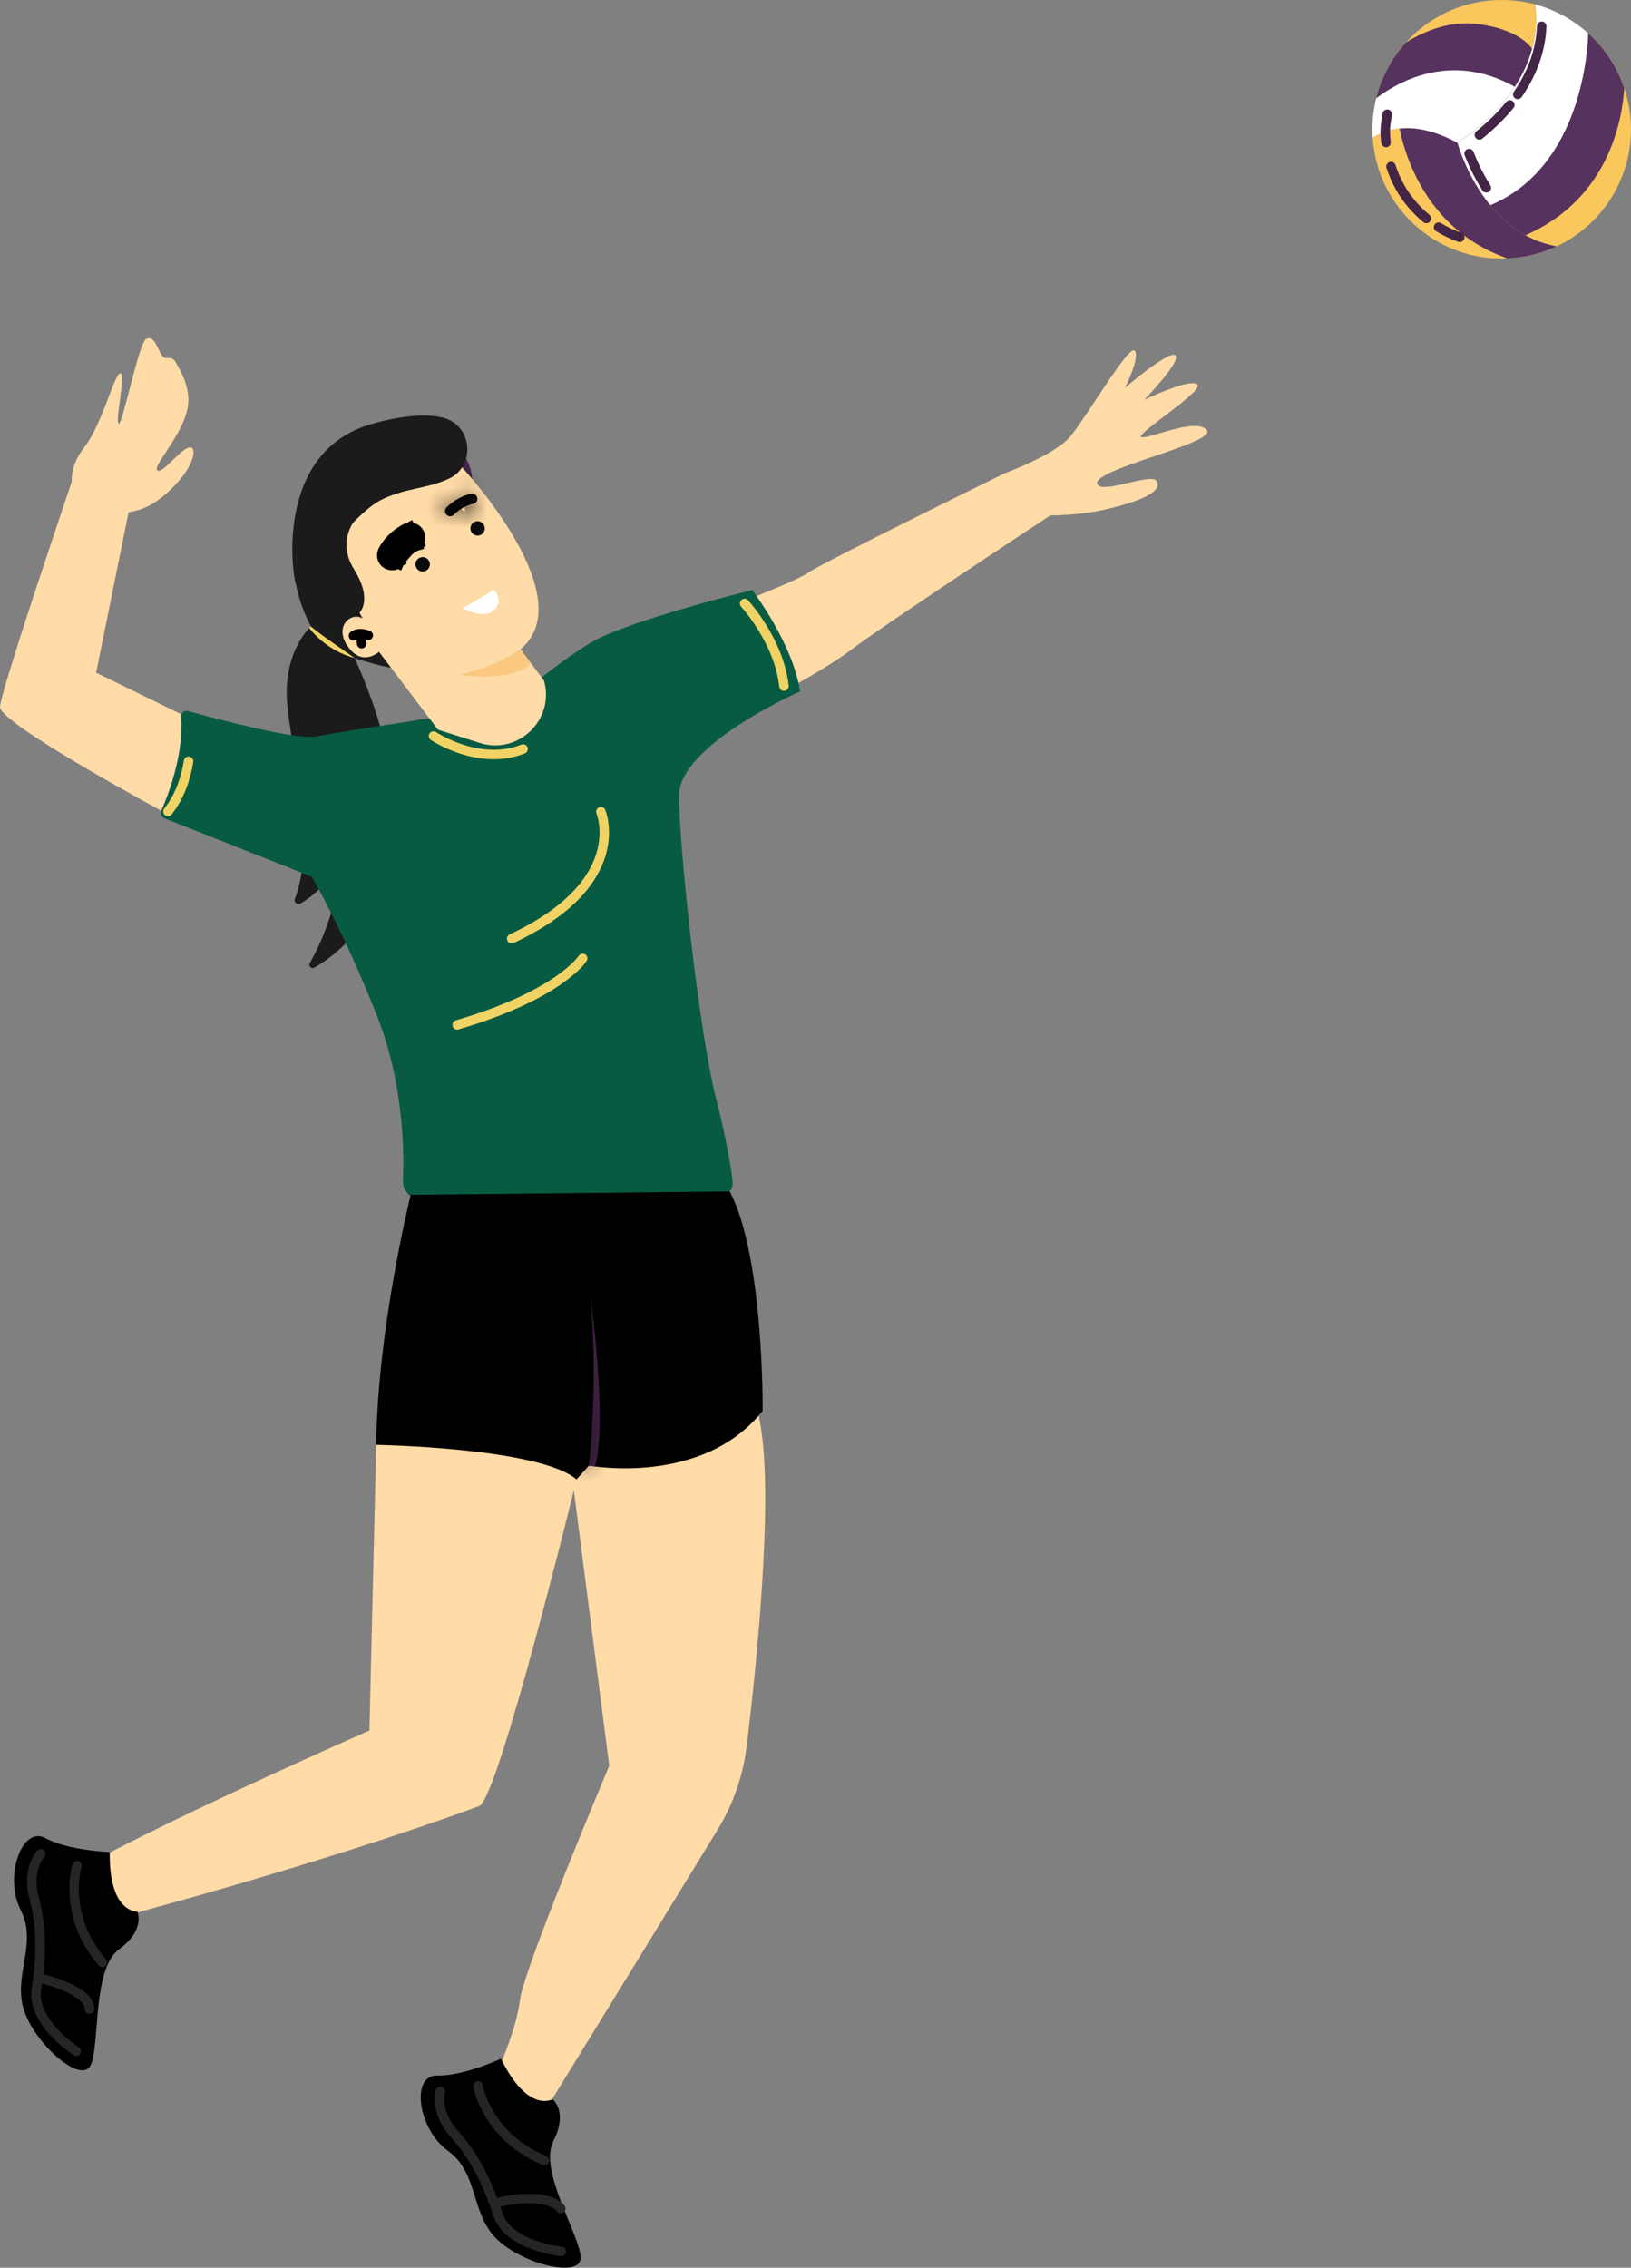 <svg width="82" height="114" viewBox="0 0 82 114" fill="none" xmlns="http://www.w3.org/2000/svg">
<rect x="0" y="0" width="82" height="114" fill="#808080" stroke="none"/>
<path d="M20.075 33.635L15.57 25.539C15.57 25.539 13.773 27.944 15.622 31.468C15.625 31.475 15.629 31.48 15.633 31.487C15.628 31.491 15.613 31.505 15.588 31.529C15.36 31.756 14.359 32.875 14.416 34.976C14.478 37.227 15.989 42.175 14.828 45.179C14.761 45.351 14.942 45.512 15.101 45.421C15.589 45.144 16.388 44.538 17.202 43.271C17.202 43.271 16.967 45.994 15.576 48.413C15.491 48.562 15.656 48.731 15.805 48.644C17.537 47.647 22.58 43.675 17.832 33.078C17.832 33.078 18.359 33.255 18.344 33.238C19.304 33.544 20.075 33.635 20.075 33.635Z" fill="#1C1B1C"/>
<path d="M34.781 31.242C34.781 31.242 39.935 29.292 40.6 28.809C41.265 28.325 50.514 23.791 50.514 23.791C50.514 23.791 52.992 22.885 53.778 21.978C54.564 21.071 56.74 17.323 57.042 17.626C57.345 17.928 56.559 19.5 56.559 19.5C56.559 19.5 58.795 17.565 59.098 17.868C59.4 18.17 57.526 20.104 57.526 20.104C57.526 20.104 59.763 19.016 60.186 19.319C60.609 19.621 57.13 21.783 57.371 21.964C57.613 22.145 60.125 20.951 60.669 21.616C61.213 22.281 54.867 23.583 55.169 24.336C55.381 24.866 57.885 23.75 58.151 24.179C58.331 24.471 58.209 24.986 55.684 25.587C54.261 25.925 52.807 25.91 52.807 25.91C52.807 25.91 44.349 31.469 42.777 32.678C41.205 33.887 37.023 36.015 37.023 36.015L34.781 31.242Z" fill="#FFDBA7"/>
<path d="M9.49 36.09L4.833 33.818L6.463 25.758C7.145 25.63 7.771 25.402 8.628 24.562C9.792 23.421 9.815 22.635 9.661 22.523C9.286 22.252 8.231 23.828 7.922 23.651C7.614 23.474 9.18 21.902 9.435 20.498C9.61 19.534 9.088 18.656 8.838 18.218C8.587 17.781 8.33 18.195 8.123 17.846C7.916 17.497 7.728 16.829 7.347 17.04C6.967 17.252 6.141 21.468 5.96 21.303C5.779 21.14 6.354 18.725 6.045 18.768C5.736 18.812 5.143 21.324 4.235 22.492C3.657 23.236 3.586 23.856 3.611 24.209C3.182 25.472 0.034 34.751 0 35.536C-0.037 36.378 8.436 40.936 8.436 40.936C8.436 40.936 10.039 40.228 9.49 36.09Z" fill="#FFDBA7"/>
<path d="M28.69 73.688L30.63 88.765C30.63 88.765 26.309 98.992 26.133 100.579C25.957 102.166 24.723 104.811 24.723 104.811L26.574 107.457L36.065 92.004C36.855 90.719 37.358 89.279 37.54 87.781C38.071 83.406 39.036 74.044 38.036 70.779L28.69 73.688Z" fill="#FFDBA7"/>
<path d="M18.915 72.633L18.573 86.994C18.573 86.994 9.366 91.028 4.369 93.738L5.451 96.532C5.451 96.532 16.001 93.772 24.091 90.792C25.061 90.434 28.986 74.369 28.986 74.369C28.986 74.369 27.387 70.213 18.915 72.633Z" fill="#FFDBA7"/>
<path d="M25.475 35.508C25.475 35.508 27.956 33.319 29.804 32.249C31.653 31.179 37.817 29.662 37.817 29.662C37.817 29.662 39.869 32.351 40.223 34.756C40.223 34.756 34.138 37.445 34.138 39.992C34.138 42.539 35.124 51.809 35.999 55.204C36.351 56.565 36.755 58.544 36.837 59.442C36.861 59.71 36.7 59.959 36.444 60.047C34.51 60.707 26.444 63.153 20.741 60.182C20.429 60.02 20.241 59.693 20.257 59.343C20.317 58.022 20.317 54.519 18.963 51.088C17.247 46.743 15.675 44.075 15.675 44.075L8.272 41.139C8.118 41.078 8.046 40.902 8.113 40.75C8.434 40.02 9.245 37.961 9.111 36.016C9.099 35.834 9.27 35.696 9.446 35.744C10.725 36.097 14.91 37.217 15.875 37.024C17.019 36.795 25.475 35.508 25.475 35.508Z" fill="#085B43"/>
<path d="M20.65 60.062C20.65 60.062 18.983 66.73 18.914 72.633C18.914 72.633 27.109 72.772 28.985 74.369L29.61 73.675C29.61 73.675 35.303 74.743 38.342 70.925C38.342 70.925 38.419 63.172 36.686 59.892L20.65 60.062Z" fill="black"/>
<path d="M23.746 24.272C23.746 24.272 23.791 23.361 23.181 22.726C22.572 22.091 23.119 23.758 23.746 24.272Z" fill="#432546"/>
<path d="M23.216 23.481C23.216 23.481 29.517 30.214 26.014 32.76C22.511 35.306 19.15 32.685 19.15 32.685C19.15 32.685 18.294 33.583 17.52 32.544C16.747 31.506 17.646 30.734 18.234 31.091L15.355 25.934L18.774 23.278L23.216 23.481Z" fill="#FFDBA7"/>
<path d="M18.773 32.396L22.02 36.681L24.12 37.348C26.062 37.963 27.908 36.17 27.348 34.212L25.464 31.692L18.773 32.396Z" fill="#FFDBA7"/>
<path d="M26.164 32.646C26.164 32.646 24.851 33.567 23.088 33.911C23.088 33.911 25.606 34.357 26.695 33.357L26.164 32.646Z" fill="#FAC881"/>
<path d="M19.478 27.802C19.417 27.931 19.473 28.086 19.603 28.146M19.478 27.802L19.712 27.911L19.712 27.912L19.849 27.976L19.882 27.991L19.93 28.014C19.93 28.014 19.93 28.014 19.93 28.014C19.93 28.014 19.93 28.014 19.93 28.014M19.478 27.802C19.489 27.777 19.77 27.19 20.5 26.801M19.478 27.802L19.712 27.911L19.712 27.912L19.82 27.962L19.861 27.981L19.93 28.014C19.987 27.894 19.935 27.75 19.814 27.693C19.814 27.693 19.814 27.693 19.814 27.693C19.814 27.693 19.814 27.693 19.814 27.693C19.814 27.693 19.814 27.693 19.814 27.693C19.814 27.693 19.814 27.693 19.814 27.693C19.693 27.637 19.553 27.689 19.496 27.805C19.496 27.806 19.496 27.806 19.495 27.807L19.496 27.805L19.496 27.805C19.524 27.747 19.81 27.19 20.509 26.817L20.5 26.801M19.603 28.146L19.93 28.015C19.93 28.015 19.93 28.015 19.93 28.014M19.603 28.146C19.732 28.206 19.886 28.151 19.947 28.022C19.951 28.014 20.175 27.561 20.744 27.258M19.603 28.146L20.689 27.154M19.93 28.014C19.93 28.014 19.93 28.014 19.93 28.014C19.936 28.002 20.161 27.548 20.735 27.242L20.689 27.154M19.93 28.014L20.689 27.154M20.5 26.801C20.516 26.793 20.531 26.786 20.547 26.781M20.5 26.801L20.526 26.848L20.622 27.029L20.623 27.029L20.547 26.781M20.547 26.781C20.663 26.746 20.792 26.797 20.851 26.907M20.547 26.781L20.624 27.028L20.851 26.907M20.851 26.907C20.919 27.034 20.871 27.191 20.744 27.258M20.851 26.907L20.625 27.029L20.628 27.041L20.744 27.258M20.744 27.258L20.689 27.154M20.623 27.03L20.623 27.032L20.623 27.03L20.623 27.03ZM20.573 26.937L20.622 27.03L20.41 27.142C20.347 27.024 20.392 26.879 20.509 26.817L20.573 26.937ZM20.622 27.03L20.624 27.034L20.693 27.26C20.584 27.293 20.465 27.246 20.411 27.144L20.622 27.03ZM20.697 27.259L20.629 27.044L20.735 27.242C20.719 27.251 20.706 27.256 20.697 27.259Z" fill="#0A090B" stroke="black"/>
<mask id="path-13-inside-1_457_191" fill="white">
<path d="M22.418 25.551C22.427 25.537 22.438 25.524 22.45 25.512C23.033 24.924 23.675 24.824 23.703 24.82C23.844 24.799 23.976 24.897 23.997 25.039C24.017 25.18 23.92 25.311 23.779 25.333C23.77 25.334 23.272 25.419 22.818 25.877C22.718 25.979 22.553 25.98 22.451 25.879C22.362 25.79 22.351 25.652 22.418 25.551Z"/>
</mask>
<path d="M22.418 25.551C22.427 25.537 22.438 25.524 22.45 25.512C23.033 24.924 23.675 24.824 23.703 24.82C23.844 24.799 23.976 24.897 23.997 25.039C24.017 25.18 23.92 25.311 23.779 25.333C23.77 25.334 23.272 25.419 22.818 25.877C22.718 25.979 22.553 25.98 22.451 25.879C22.362 25.79 22.351 25.652 22.418 25.551Z" fill="#0A090B"/>
<path d="M22.418 25.551L21.592 24.988L21.585 24.998L22.418 25.551ZM22.45 25.512L21.74 24.808L21.734 24.814L22.45 25.512ZM23.703 24.82L23.839 25.811L23.848 25.809L23.703 24.82ZM23.997 25.039L23.007 25.182L23.007 25.185L23.997 25.039ZM23.779 25.333L23.626 24.345L23.618 24.346L23.609 24.348L23.779 25.333ZM22.818 25.877L22.108 25.173L22.108 25.173L22.818 25.877ZM22.451 25.879L21.746 26.587L21.748 26.589L22.451 25.879ZM23.244 26.114C23.228 26.139 23.202 26.173 23.166 26.21L21.734 24.814C21.673 24.876 21.627 24.936 21.592 24.988L23.244 26.114ZM23.16 26.216C23.528 25.844 23.926 25.799 23.839 25.811L23.566 23.829C23.425 23.849 22.538 24.003 21.74 24.808L23.16 26.216ZM23.848 25.809C23.444 25.869 23.066 25.589 23.007 25.182L24.986 24.896C24.886 24.205 24.245 23.729 23.557 23.831L23.848 25.809ZM23.007 25.185C22.947 24.778 23.228 24.406 23.626 24.345L23.932 26.321C24.611 26.216 25.088 25.582 24.986 24.893L23.007 25.185ZM23.609 24.348C23.61 24.347 23.608 24.348 23.606 24.348C23.604 24.348 23.602 24.349 23.599 24.349C23.594 24.35 23.589 24.351 23.583 24.352C23.57 24.355 23.556 24.358 23.54 24.361C23.508 24.368 23.467 24.378 23.421 24.391C23.328 24.417 23.207 24.456 23.07 24.516C22.795 24.634 22.442 24.836 22.108 25.173L23.529 26.581C23.648 26.461 23.771 26.391 23.861 26.352C23.906 26.333 23.94 26.322 23.957 26.318C23.966 26.315 23.969 26.314 23.968 26.315C23.967 26.315 23.965 26.316 23.961 26.316C23.959 26.317 23.957 26.317 23.954 26.317C23.953 26.318 23.952 26.318 23.951 26.318C23.95 26.318 23.948 26.319 23.949 26.318L23.609 24.348ZM22.108 25.173C22.396 24.882 22.865 24.881 23.155 25.168L21.748 26.589C22.241 27.078 23.038 27.076 23.529 26.581L22.108 25.173ZM23.157 25.17C23.411 25.424 23.444 25.815 23.251 26.105L21.585 24.998C21.258 25.49 21.314 26.157 21.746 26.587L23.157 25.17Z" fill="black" mask="url(#path-13-inside-1_457_191)"/>
<path d="M20.957 28.579C21.073 28.741 21.3 28.778 21.462 28.662C21.624 28.545 21.661 28.319 21.544 28.157C21.428 27.994 21.202 27.957 21.04 28.074C20.877 28.19 20.84 28.416 20.957 28.579Z" fill="#0A090B"/>
<path d="M23.718 26.774C23.835 26.937 24.061 26.974 24.224 26.857C24.386 26.74 24.423 26.514 24.306 26.352C24.189 26.19 23.963 26.152 23.801 26.269C23.639 26.386 23.602 26.612 23.718 26.774Z" fill="#0A090B"/>
<path d="M23.275 30.572C23.275 30.572 24.27 30.008 24.819 29.642C24.819 29.642 25.346 30.161 24.856 30.666C24.366 31.171 23.275 30.572 23.275 30.572Z" fill="white"/>
<path d="M18.515 31.939C18.515 31.939 18.071 31.733 17.77 31.96" stroke="black" stroke-width="0.476" stroke-miterlimit="10" stroke-linecap="round"/>
<path d="M18.184 32.357L18.131 31.895" stroke="black" stroke-width="0.476" stroke-miterlimit="10" stroke-linecap="round"/>
<path d="M22.307 21.005C23.521 21.329 23.895 22.883 23.005 23.771C22.435 24.34 20.836 24.537 20.147 24.752C18.937 25.13 18.619 25.329 16.88 27.181C15.471 28.681 15.018 29.442 14.876 29.341C14.765 29.262 13.66 22.755 18.686 21.312C20.234 20.867 21.522 20.796 22.307 21.005Z" fill="#1C1B1C"/>
<path d="M18.077 25.86C18.077 25.86 16.805 27.024 17.797 28.615C18.788 30.207 18.046 30.835 18.046 30.835L15.375 27.036L18.077 25.86Z" fill="#1C1B1C"/>
<path d="M17.833 33.078C17.833 33.078 15.887 31.75 15.633 31.487L15.543 31.565C15.543 31.565 16.348 32.7 17.833 33.078Z" fill="#F0D364"/>
<path d="M27.779 105.529C27.779 105.529 26.541 106.255 25.186 103.492C25.186 103.492 23.314 104.369 21.98 104.336C20.646 104.303 20.997 107.018 22.516 108.118C24.036 109.219 23.669 111.16 24.883 112.463C26.096 113.766 29.244 114.603 29.192 113.462C29.139 112.321 27.063 109.121 27.821 107.633C28.579 106.146 27.779 105.529 27.779 105.529Z" fill="black"/>
<path d="M21.795 37.001C21.795 37.001 24.076 38.542 26.298 37.653" stroke="#F0D364" stroke-width="0.476" stroke-miterlimit="10" stroke-linecap="round"/>
<path d="M30.209 40.803C30.209 40.803 31.73 44.376 25.725 47.188" stroke="#F0D364" stroke-width="0.476" stroke-miterlimit="10" stroke-linecap="round"/>
<path d="M29.295 48.177C29.295 48.177 28.155 50.001 22.986 51.521" stroke="#F0D364" stroke-width="0.476" stroke-miterlimit="10" stroke-linecap="round"/>
<path d="M9.482 38.268C9.351 39.077 9.06 40.013 8.445 40.793" stroke="#F0D364" stroke-width="0.476" stroke-miterlimit="10" stroke-linecap="round"/>
<path d="M37.434 30.336C37.434 30.336 39.164 32.206 39.415 34.494" stroke="#F0D364" stroke-width="0.476" stroke-miterlimit="10" stroke-linecap="round"/>
<path d="M23.034 60.968C23.034 60.968 23.415 62.825 20.414 64.302" stroke="black" stroke-width="0.476" stroke-miterlimit="10" stroke-linecap="round"/>
<path d="M35.322 61.015C35.322 61.015 35.703 62.158 37.466 63.825" stroke="black" stroke-width="0.476" stroke-miterlimit="10" stroke-linecap="round"/>
<mask id="path-31-inside-2_457_191" fill="white">
<path d="M29.607 73.675C29.607 73.675 30.109 69.349 29.671 65.112C29.671 65.112 30.57 71.458 29.913 73.722L29.607 73.675Z"/>
</mask>
<path d="M29.607 73.675C29.607 73.675 30.109 69.349 29.671 65.112C29.671 65.112 30.57 71.458 29.913 73.722L29.607 73.675Z" fill="#432546"/>
<path d="M29.607 73.675L28.614 73.56L28.503 74.515L29.453 74.663L29.607 73.675ZM29.671 65.112L30.661 64.972L28.677 65.215L29.671 65.112ZM29.913 73.722L29.759 74.71L30.628 74.846L30.873 74.001L29.913 73.722ZM29.607 73.675C30.601 73.79 30.601 73.79 30.601 73.79C30.601 73.79 30.601 73.79 30.601 73.789C30.601 73.789 30.601 73.789 30.601 73.788C30.601 73.788 30.601 73.787 30.601 73.785C30.602 73.783 30.602 73.779 30.603 73.774C30.604 73.765 30.605 73.751 30.607 73.734C30.611 73.699 30.616 73.648 30.623 73.582C30.636 73.45 30.655 73.259 30.675 73.018C30.717 72.534 30.767 71.847 30.803 71.026C30.875 69.388 30.892 67.194 30.666 65.009L28.677 65.215C28.889 67.266 28.874 69.354 28.805 70.938C28.77 71.728 28.722 72.387 28.683 72.848C28.663 73.078 28.646 73.258 28.633 73.379C28.627 73.44 28.622 73.486 28.619 73.517C28.617 73.532 28.616 73.543 28.615 73.55C28.615 73.554 28.614 73.557 28.614 73.558C28.614 73.559 28.614 73.559 28.614 73.56C28.614 73.56 28.614 73.56 28.614 73.56C28.614 73.56 28.614 73.56 28.614 73.56C28.614 73.56 28.614 73.56 29.607 73.675ZM29.671 65.112C28.681 65.252 28.681 65.252 28.681 65.252C28.681 65.252 28.681 65.252 28.681 65.252C28.681 65.252 28.681 65.252 28.681 65.253C28.681 65.253 28.681 65.254 28.682 65.256C28.682 65.258 28.683 65.262 28.683 65.268C28.685 65.279 28.687 65.296 28.69 65.319C28.697 65.364 28.706 65.432 28.717 65.519C28.74 65.693 28.772 65.945 28.808 66.255C28.881 66.877 28.971 67.727 29.041 68.644C29.112 69.564 29.16 70.538 29.153 71.413C29.145 72.31 29.077 73.016 28.953 73.444L30.873 74.001C31.078 73.296 31.144 72.36 31.152 71.431C31.161 70.478 31.108 69.442 31.036 68.492C30.963 67.54 30.87 66.662 30.795 66.022C30.757 65.702 30.724 65.441 30.7 65.259C30.688 65.168 30.679 65.097 30.672 65.048C30.669 65.024 30.666 65.005 30.664 64.992C30.663 64.986 30.663 64.981 30.662 64.977C30.662 64.976 30.662 64.974 30.662 64.973C30.662 64.973 30.661 64.972 30.661 64.972C30.661 64.972 30.661 64.972 30.661 64.972C30.661 64.972 30.661 64.972 29.671 65.112ZM30.067 72.734L29.761 72.687L29.453 74.663L29.759 74.71L30.067 72.734Z" fill="black" mask="url(#path-31-inside-2_457_191)"/>
<path d="M20.252 71.653C20.252 71.653 25.354 71.304 28.582 72.874" stroke="black" stroke-width="0.476" stroke-miterlimit="10" stroke-linecap="round"/>
<path d="M31.33 72.7C31.33 72.7 35.822 72.918 37.784 70.04" stroke="black" stroke-width="0.476" stroke-miterlimit="10" stroke-linecap="round"/>
<path d="M24.219 61.318H34.293" stroke="black" stroke-width="0.476" stroke-miterlimit="10" stroke-linecap="round"/>
<path d="M24.701 62.495H29.804" stroke="black" stroke-width="0.476" stroke-miterlimit="10" stroke-linecap="round"/>
<path d="M22.136 105.139C22.136 105.139 21.844 106.159 22.835 107.266C23.826 108.374 24.495 109.656 25.02 111.287C25.545 112.919 28.225 113.181 28.225 113.181" stroke="#252525" stroke-width="0.476" stroke-miterlimit="10" stroke-linecap="round"/>
<path d="M28.194 111.025C28.194 111.025 27.699 110.18 25.193 110.675" stroke="#252525" stroke-width="0.476" stroke-miterlimit="10" stroke-linecap="round"/>
<path d="M24.029 104.848C24.029 104.848 24.466 107.412 27.38 108.607" stroke="#252525" stroke-width="0.476" stroke-miterlimit="10" stroke-linecap="round"/>
<path d="M6.903 96.094C6.903 96.094 5.471 96.18 5.518 93.103C5.518 93.103 3.452 93.035 2.278 92.4C1.104 91.765 0.185 94.343 1.039 96.014C1.894 97.684 0.686 99.247 1.176 100.959C1.666 102.671 4.091 104.846 4.562 103.805C5.033 102.765 4.636 98.971 5.987 97.989C7.337 97.008 6.903 96.094 6.903 96.094Z" fill="black"/>
<path d="M2.052 93.186C2.052 93.186 1.33 93.963 1.71 95.399C2.09 96.835 2.106 98.282 1.832 99.974C1.559 101.666 3.829 103.116 3.829 103.116" stroke="#252525" stroke-width="0.476" stroke-miterlimit="10" stroke-linecap="round"/>
<path d="M4.5 101C4.5 101 4.723 100.204 2.266 99.508" stroke="#252525" stroke-width="0.476" stroke-miterlimit="10" stroke-linecap="round"/>
<path d="M3.872 93.786C3.872 93.786 3.097 96.269 5.151 98.656" stroke="#252525" stroke-width="0.476" stroke-miterlimit="10" stroke-linecap="round"/>
<path d="M78.489 12.272C78.013 10.518 77.075 7.133 77.075 7.133L72.735 4.69L69.299 4.547C69.105 5.163 69 5.819 69 6.5C69 10.09 71.91 13 75.5 13C76.578 13 77.594 12.736 78.489 12.272Z" fill="#F9C75C"/>
<path d="M75.793 12.991C76.762 12.948 77.675 12.694 78.488 12.272C78.177 11.123 77.666 9.273 77.351 8.134L70.268 5.852C70.268 5.852 70.735 11.226 75.793 12.991Z" fill="#56325E"/>
<path d="M78.841 0.924C77.865 0.338 76.722 0 75.5 0C71.91 0 69 2.91 69 6.5C69 6.645 69.006 6.789 69.016 6.931C69.666 6.499 71.064 5.981 73.28 7.18C75.782 8.533 77.993 3.284 78.841 0.924Z" fill="#F9C75C"/>
<path d="M77.336 3.077C77.336 3.077 77.146 1.559 74.253 1.204C72.903 1.038 71.646 1.543 70.689 2.13C69.639 3.284 69 4.817 69 6.5C69 6.645 69.006 6.789 69.016 6.932C69.666 6.499 71.064 5.982 73.28 7.18C73.394 7.242 73.507 7.285 73.62 7.32L75.431 6.863C75.649 6.691 75.862 6.483 76.067 6.248L77.336 3.077Z" fill="#56325E"/>
<path d="M69.189 4.942C69.066 5.441 69 5.963 69 6.5C69 6.645 69.006 6.789 69.016 6.931C69.666 6.499 71.064 5.981 73.28 7.18C73.558 7.33 73.832 7.395 74.101 7.395L76.505 4.571C73.146 2.449 70.291 4.104 69.189 4.942Z" fill="white"/>
<path d="M81.999 6.5C81.999 3.49 79.953 0.959 77.177 0.22C77.354 1.459 77.284 4.473 73.279 7.18C73.279 7.18 74.489 11.711 78.266 12.382C80.472 11.343 81.999 9.1 81.999 6.5Z" fill="#F9C75C"/>
<path d="M76.693 11.825C80.892 9.996 81.564 5.999 81.661 4.435C80.972 2.38 79.287 0.782 77.177 0.22C77.354 1.459 77.284 4.473 73.279 7.18C73.279 7.18 74.144 10.418 76.693 11.825Z" fill="#56325E"/>
<path d="M79.847 1.674C79.094 0.995 78.185 0.488 77.177 0.22C77.354 1.459 77.284 4.473 73.279 7.18C73.279 7.18 73.724 8.842 74.913 10.301L74.939 10.31C79.565 8.366 79.832 2.36 79.847 1.674Z" fill="white"/>
<path d="M73.859 7.719C74.014 8.122 74.296 8.762 74.729 9.442" stroke="#432546" stroke-width="0.476" stroke-miterlimit="10" stroke-linecap="round"/>
<path d="M75.91 5.274C75.503 5.772 74.999 6.279 74.377 6.783" stroke="#432546" stroke-width="0.476" stroke-miterlimit="10" stroke-linecap="round"/>
<path d="M77.51 1.32C77.475 2.235 77.205 3.447 76.307 4.746" stroke="#432546" stroke-width="0.476" stroke-miterlimit="10" stroke-linecap="round"/>
<path d="M69.685 7.165C69.606 6.592 69.653 6.283 69.743 5.741" stroke="#432546" stroke-width="0.476" stroke-miterlimit="10" stroke-linecap="round"/>
<path d="M71.711 10.982C71.172 10.541 70.715 9.999 70.371 9.38C70.194 9.063 70.047 8.725 69.934 8.371" stroke="#432546" stroke-width="0.476" stroke-miterlimit="10" stroke-linecap="round"/>
<path d="M73.39 11.931C73.016 11.798 72.659 11.626 72.324 11.42" stroke="#432546" stroke-width="0.476" stroke-miterlimit="10" stroke-linecap="round"/>
</svg>
